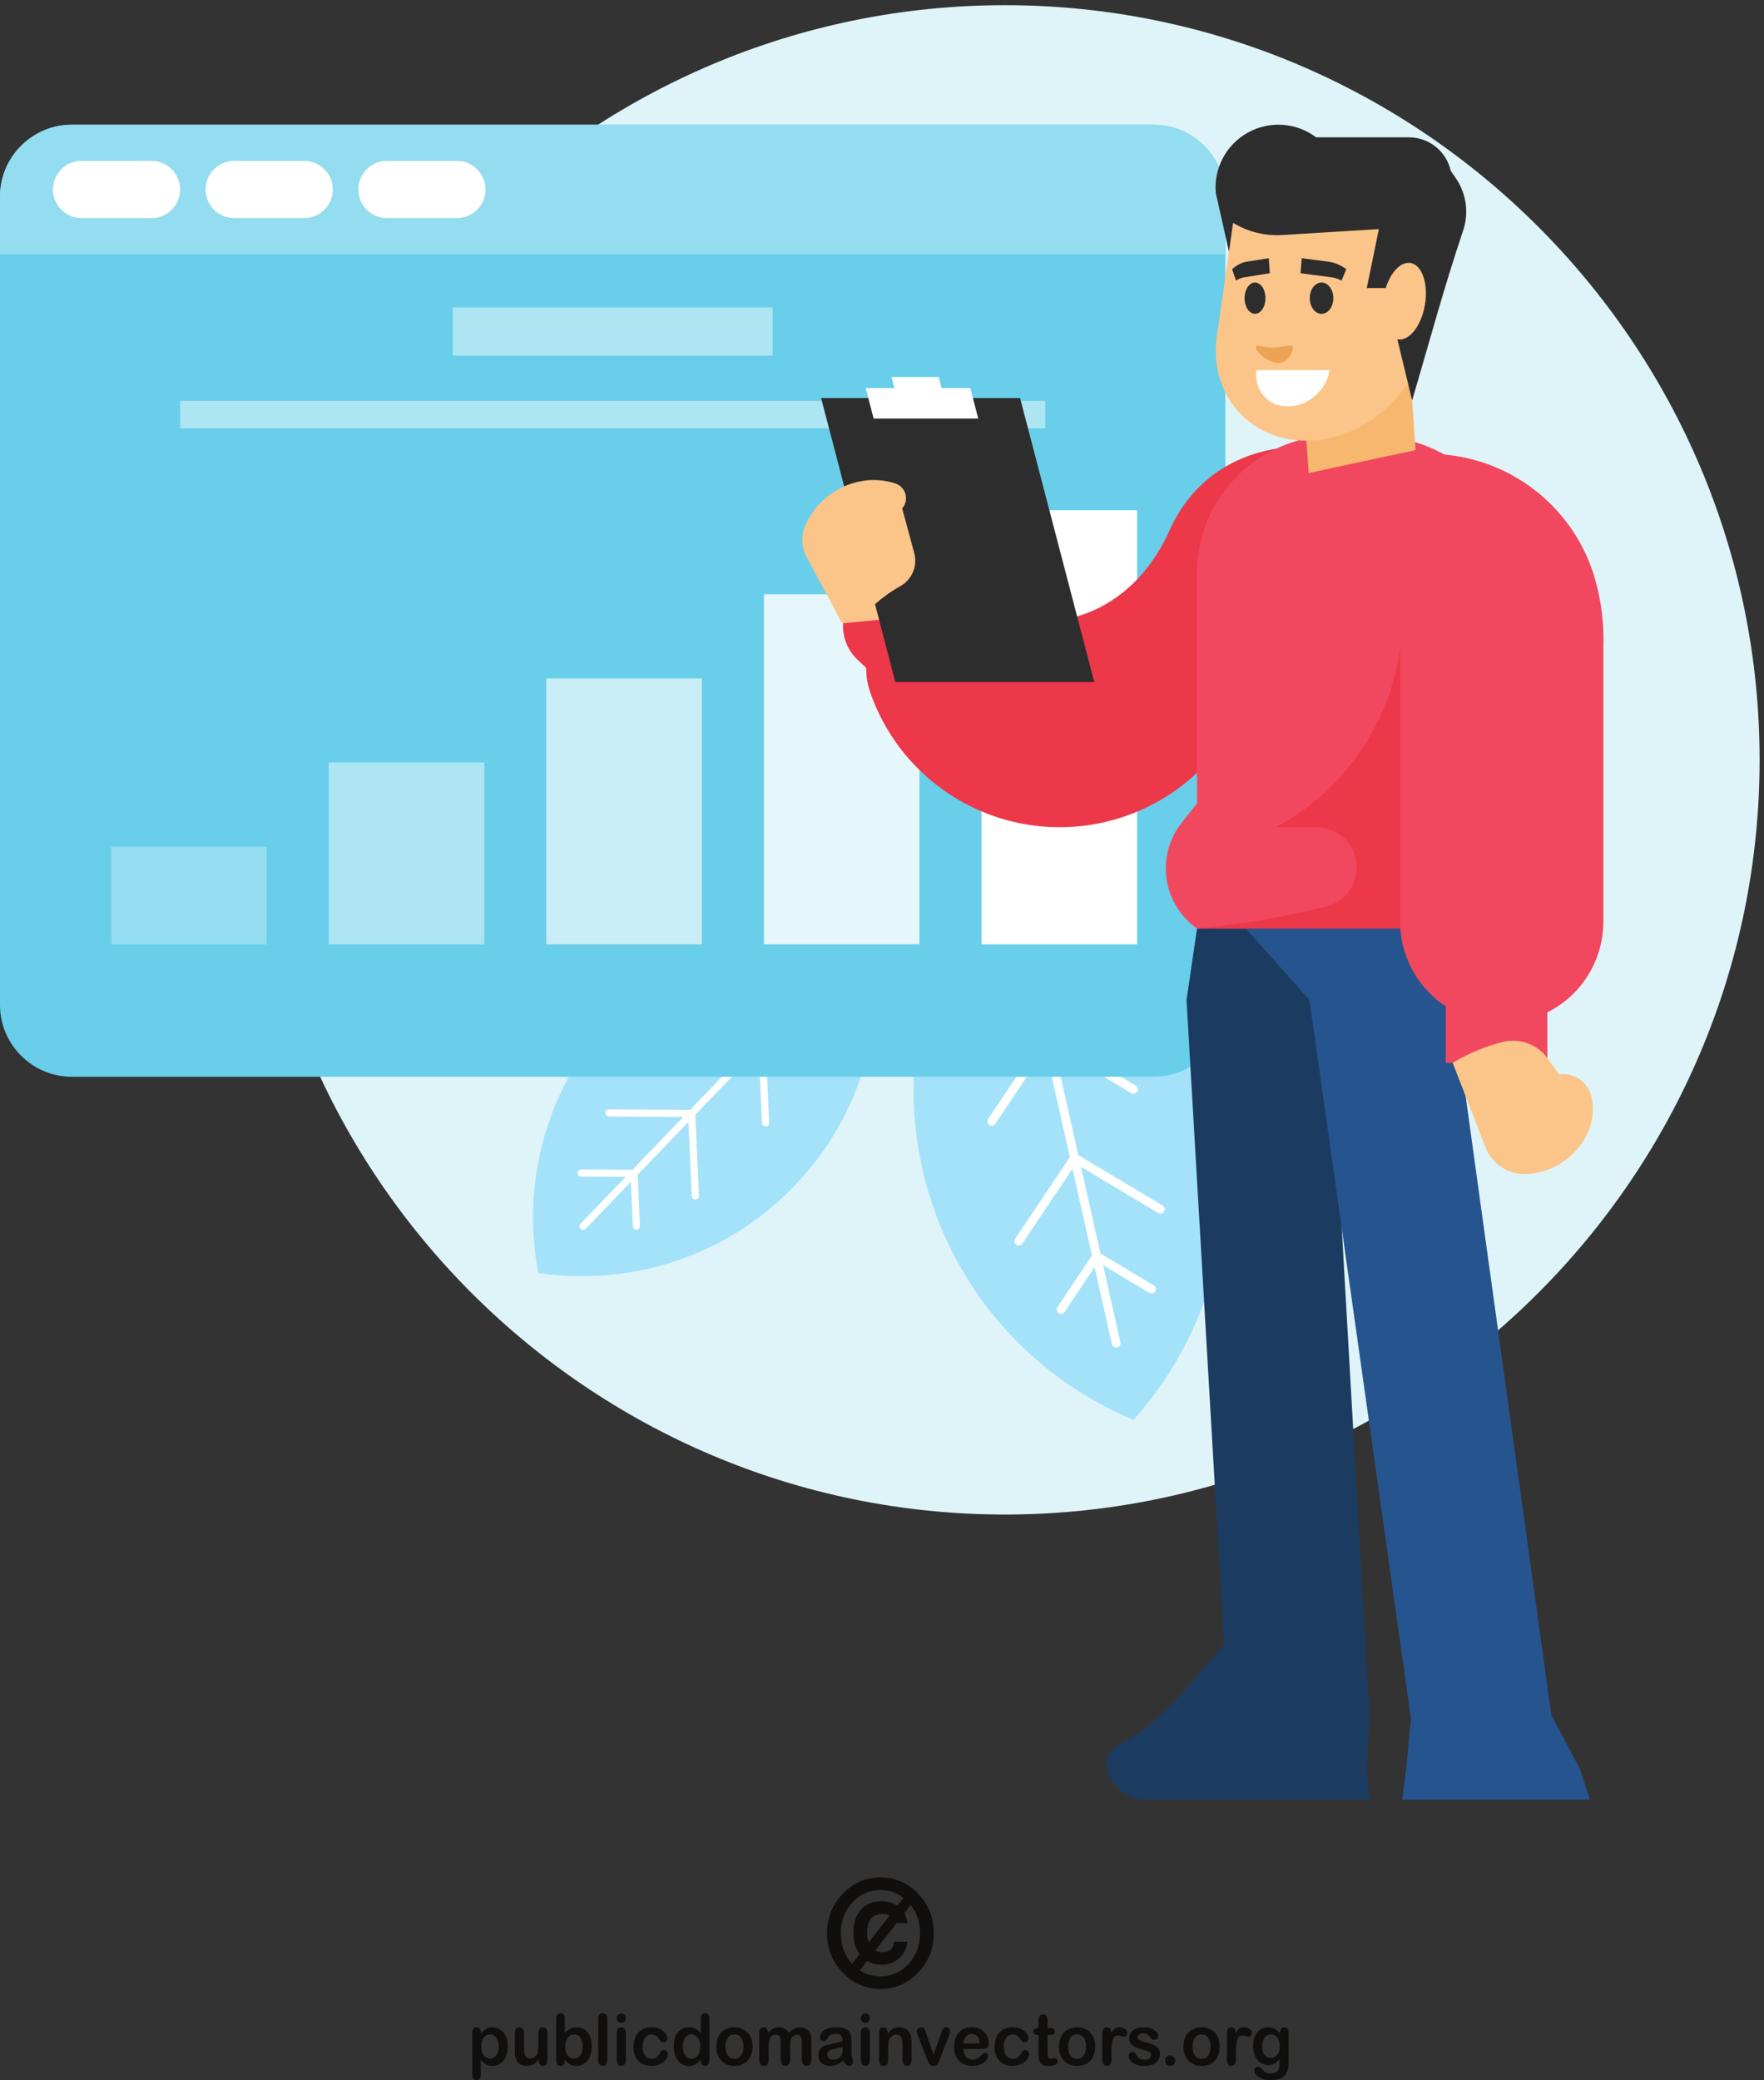 <?xml version="1.0" encoding="UTF-8" standalone="no"?>
<!-- Created with Inkscape (http://www.inkscape.org/) -->

<svg
   version="1.1"
   id="svg1"
   width="700.693"
   height="826.267"
   viewBox="0 0 700.693 826.267"
   sodipodi:docname="business-ideas-development.svg"
   inkscape:version="1.3.2 (091e20ef0f, 2023-11-25, custom)"
   xmlns:inkscape="http://www.inkscape.org/namespaces/inkscape"
   xmlns:sodipodi="http://sodipodi.sourceforge.net/DTD/sodipodi-0.dtd"
   xmlns="http://www.w3.org/2000/svg"
   xmlns:svg="http://www.w3.org/2000/svg">
  <rect x="0" y="0" width="700.693" height="826.267" fill="#333333" stroke="none"/>
  <defs
     id="defs1" />
  <sodipodi:namedview
     id="namedview1"
     pagecolor="#505050"
     bordercolor="#ffffff"
     borderopacity="1"
     inkscape:showpageshadow="0"
     inkscape:pageopacity="0"
     inkscape:pagecheckerboard="1"
     inkscape:deskcolor="#d1d1d1"
     inkscape:zoom="0.91480816"
     inkscape:cx="350.34668"
     inkscape:cy="413.20139"
     inkscape:window-width="1920"
     inkscape:window-height="1002"
     inkscape:window-x="0"
     inkscape:window-y="0"
     inkscape:window-maximized="1"
     inkscape:current-layer="g1">
    <inkscape:page
       x="0"
       y="0"
       inkscape:label="1"
       id="page1"
       width="700.693"
       height="826.267"
       margin="0"
       bleed="0" />
  </sodipodi:namedview>
  <g
     id="g1"
     inkscape:groupmode="layer"
     inkscape:label="1">
    <g
       id="group-R5">
      <path
         id="path2"
         d="m 1489.41,100.27 c 0,7.519 -1.07,14 -3.3,19.3 -2.16,5.391 -5.2,9.539 -9.1,12.469 -3.89,2.84 -8.18,4.301 -12.92,4.301 -7.49,0 -13.83,-3.16 -18.99,-9.289 -5.15,-6.211 -7.73,-15.262 -7.73,-27.262 0,-11.316 2.58,-20.109 7.65,-26.309 5.16,-6.309 11.52,-9.469 19.07,-9.469 4.51,0 8.73,1.367 12.59,4.149 3.8,2.73 6.9,6.832 9.24,12.262 2.35,5.527 3.49,12.098 3.49,19.848 z m -53.31,41.371 v -3.411 c 5.11,6.54 10.4,11.442 15.91,14.481 5.53,3.098 11.81,4.668 18.8,4.668 8.35,0 16.06,-2.27 23.1,-6.777 7.03,-4.512 12.58,-11.063 16.7,-19.77 4.08,-8.68 6.08,-18.91 6.08,-30.781 0,-8.711 -1.13,-16.832 -3.5,-24.039 -2.35,-7.32 -5.6,-13.512 -9.7,-18.449 -4.12,-4.953 -9.03,-8.793 -14.6,-11.422 -5.64,-2.719 -11.69,-4.031 -18.08,-4.031 -7.82,0 -14.35,1.621 -19.62,4.891 -5.33,3.25 -10.33,8 -15.09,14.32 V 18.719 C 1436.1,6.219 1431.74,0 1423.04,0 c -5.11,0 -8.52,1.602 -10.13,4.801 -1.68,3.238 -2.5,7.949 -2.5,14.102 V 141.461 c 0,5.398 1.08,9.449 3.37,12.109 2.29,2.649 5.37,4.012 9.26,4.012 3.86,0 7,-1.363 9.42,-4.141 2.41,-2.75 3.64,-6.699 3.64,-11.8"
         style="fill:#100f0d;fill-opacity:1;fill-rule:nonzero;stroke:none"
         transform="matrix(0.133,0,0,-0.133,0,826.267)" />
      <path
         id="path3"
         d="M 1609.24,58.172 V 61.75 c -3.27,-4.281 -6.69,-7.871 -10.28,-10.77 -3.59,-2.961 -7.51,-5.109 -11.74,-6.5 -4.3,-1.418 -9.13,-2.141 -14.58,-2.141 -6.54,0 -12.44,1.43 -17.67,4.25 -5.22,2.832 -9.27,6.762 -12.08,11.742 -3.45,6.039 -5.1,14.707 -5.1,25.969 V 140.57 c 0,5.649 1.23,9.922 3.69,12.719 2.47,2.801 5.7,4.211 9.74,4.211 4.14,0 7.44,-1.41 9.98,-4.281 2.53,-2.848 3.77,-7.078 3.77,-12.649 V 95.09 c 0,-6.531 0.52,-12.078 1.56,-16.508 1.11,-4.492 3.02,-7.992 5.8,-10.562 2.7,-2.488 6.45,-3.758 11.17,-3.758 4.63,0 8.93,1.438 12.96,4.27 4.08,2.808 7.05,6.508 8.89,11.09 1.53,4.027 2.28,12.828 2.28,26.41 v 34.539 c 0,5.571 1.26,9.801 3.81,12.649 2.5,2.871 5.75,4.281 9.83,4.281 4.06,0 7.3,-1.41 9.77,-4.211 2.42,-2.797 3.63,-7.07 3.63,-12.719 V 58.332 c 0,-5.402 -1.13,-9.473 -3.49,-12.141 -2.33,-2.742 -5.37,-4.062 -9.1,-4.062 -3.71,0 -6.77,1.441 -9.21,4.172 -2.42,2.852 -3.63,6.738 -3.63,11.871"
         style="fill:#100f0d;fill-opacity:1;fill-rule:nonzero;stroke:none"
         transform="matrix(0.133,0,0,-0.133,0,826.267)" />
      <path
         id="path4"
         d="m 1688.14,99.141 c 0,-11.281 2.46,-19.93 7.38,-26.02 4.97,-6.039 11.47,-9.109 19.52,-9.109 6.85,0 12.71,3.117 17.69,9.309 4.98,6.231 7.46,15.059 7.46,26.648 0,7.57 -1.04,13.98 -3.11,19.371 -2.08,5.441 -5.02,9.621 -8.76,12.539 -3.85,2.941 -8.21,4.461 -13.28,4.461 -5.23,0 -9.77,-1.52 -13.85,-4.461 -4.08,-2.918 -7.24,-7.207 -9.58,-12.797 -2.33,-5.543 -3.47,-12.16 -3.47,-19.941 z m -1.29,84.39 v -43.39 c 5.05,5.601 10.3,9.8 15.6,12.808 5.32,2.93 11.93,4.43 19.74,4.43 9.05,0 16.96,-2.27 23.77,-6.688 6.79,-4.55 12.11,-10.992 15.84,-19.48 3.79,-8.481 5.64,-18.559 5.64,-30.199 0,-8.614 -1.03,-16.481 -3.1,-23.711 -2.11,-7.141 -5.12,-13.332 -9.12,-18.66 -4.02,-5.238 -8.86,-9.27 -14.51,-12.25 -5.71,-2.82 -11.97,-4.281 -18.81,-4.281 -4.14,0 -8.12,0.531 -11.82,1.551 -3.68,1.051 -6.85,2.41 -9.37,4.16 -2.63,1.602 -4.84,3.41 -6.68,5.172 -1.81,1.84 -4.2,4.508 -7.18,8.117 V 58.332 c 0,-5.363 -1.26,-9.391 -3.72,-12.141 -2.43,-2.742 -5.6,-4.082 -9.35,-4.082 -3.87,0 -6.92,1.34 -9.25,4.082 -2.26,2.809 -3.41,6.801 -3.41,12.141 v 123.969 c 0,5.711 1.11,10.07 3.36,13.008 2.21,2.961 5.29,4.421 9.3,4.421 4.17,0 7.4,-1.398 9.63,-4.23 2.29,-2.781 3.44,-6.758 3.44,-11.969"
         style="fill:#100f0d;fill-opacity:1;fill-rule:nonzero;stroke:none"
         transform="matrix(0.133,0,0,-0.133,0,826.267)" />
      <path
         id="path5"
         d="M 1786.64,59.391 V 182.469 c 0,5.722 1.21,9.992 3.6,12.91 2.47,2.891 5.72,4.351 9.84,4.351 4.12,0 7.42,-1.421 9.96,-4.308 2.49,-2.859 3.8,-7.211 3.8,-12.953 V 59.391 c 0,-5.762 -1.31,-10.101 -3.86,-13 -2.54,-2.82 -5.85,-4.281 -9.9,-4.281 -3.99,0 -7.18,1.5 -9.69,4.48 -2.5,2.981 -3.75,7.231 -3.75,12.801"
         style="fill:#100f0d;fill-opacity:1;fill-rule:nonzero;stroke:none"
         transform="matrix(0.133,0,0,-0.133,0,826.267)" />
      <path
         id="path6"
         d="M 1869.11,141.379 V 59.391 c 0,-5.719 -1.33,-10.02 -3.85,-12.93 -2.62,-2.852 -5.92,-4.351 -9.87,-4.351 -4,0 -7.25,1.5 -9.73,4.449 -2.46,3.012 -3.75,7.262 -3.75,12.832 V 140.57 c 0,5.571 1.29,9.801 3.75,12.649 2.48,2.871 5.73,4.281 9.73,4.281 3.95,0 7.25,-1.41 9.87,-4.281 2.52,-2.848 3.85,-6.778 3.85,-11.84 z m -13.45,29.351 c -3.79,0 -7,1.211 -9.75,3.7 -2.62,2.41 -4,5.871 -4,10.32 0,3.992 1.38,7.281 4.15,9.922 2.75,2.609 5.95,3.828 9.6,3.828 3.51,0 6.65,-1.141 9.37,-3.488 2.71,-2.352 4.08,-5.821 4.08,-10.262 0,-4.41 -1.34,-7.82 -4,-10.238 -2.66,-2.461 -5.77,-3.782 -9.45,-3.782"
         style="fill:#100f0d;fill-opacity:1;fill-rule:nonzero;stroke:none"
         transform="matrix(0.133,0,0,-0.133,0,826.267)" />
      <path
         id="path7"
         d="m 1994.63,77.262 c 0,-3.519 -0.99,-7.312 -3.01,-11.34 -2.05,-4.012 -5.14,-7.82 -9.3,-11.473 -4.13,-3.629 -9.36,-6.559 -15.67,-8.75 -6.31,-2.277 -13.43,-3.359 -21.31,-3.359 -16.82,0 -29.93,5.129 -39.37,15.332 -9.41,10.219 -14.14,23.898 -14.14,41.098 0,11.64 2.15,21.973 6.45,30.883 4.31,8.887 10.61,15.86 18.74,20.719 8.15,4.918 17.95,7.359 29.27,7.359 7.06,0 13.53,-1.101 19.42,-3.218 5.87,-2.172 10.85,-4.961 14.93,-8.313 4.08,-3.41 7.2,-7.047 9.37,-10.859 2.18,-3.84 3.23,-7.449 3.23,-10.781 0,-3.34 -1.24,-6.227 -3.63,-8.598 -2.45,-2.379 -5.35,-3.539 -8.81,-3.539 -2.28,0 -4.13,0.648 -5.66,1.859 -1.45,1.168 -3.15,3.078 -5.03,5.84 -3.3,5.25 -6.79,9.231 -10.4,11.918 -3.63,2.602 -8.23,3.953 -13.76,3.953 -8.09,0 -14.56,-3.332 -19.47,-9.871 -4.92,-6.582 -7.35,-15.539 -7.35,-26.91 0,-5.301 0.63,-10.27 1.91,-14.699 1.25,-4.5 3.07,-8.293 5.44,-11.473 2.41,-3.148 5.27,-5.527 8.67,-7.16 3.39,-1.66 7.12,-2.449 11.14,-2.449 5.48,0 10.13,1.293 14.02,3.93 3.89,2.66 7.33,6.691 10.31,12.031 1.67,3.27 3.45,5.738 5.39,7.57 1.94,1.801 4.31,2.66 7.09,2.66 3.31,0 6.07,-1.281 8.28,-3.91 2.15,-2.699 3.25,-5.473 3.25,-8.449"
         style="fill:#100f0d;fill-opacity:1;fill-rule:nonzero;stroke:none"
         transform="matrix(0.133,0,0,-0.133,0,826.267)" />
      <path
         id="path8"
         d="m 2039.44,99.969 c 0,-7.688 1.14,-14.188 3.42,-19.629 2.31,-5.418 5.4,-9.449 9.39,-12.18 4.01,-2.781 8.37,-4.149 13.04,-4.149 4.79,0 9.15,1.328 13.1,3.879 3.97,2.621 7.09,6.641 9.48,12 2.36,5.348 3.53,12.078 3.53,20.078 0,7.613 -1.17,14.07 -3.53,19.543 -2.39,5.449 -5.56,9.597 -9.56,12.527 -4.03,2.84 -8.41,4.301 -13.19,4.301 -4.96,0 -9.41,-1.52 -13.34,-4.461 -3.89,-2.918 -6.97,-7.199 -9.12,-12.707 -2.14,-5.524 -3.22,-11.863 -3.22,-19.203 z M 2092.9,58.332 v 2.777 c -3.66,-4.367 -7.26,-7.91 -10.86,-10.609 -3.49,-2.769 -7.37,-4.84 -11.52,-6.269 -4.13,-1.379 -8.67,-2.121 -13.57,-2.121 -6.5,0 -12.57,1.461 -18.09,4.281 -5.53,2.981 -10.32,7.031 -14.38,12.359 -4.04,5.352 -7.12,11.621 -9.23,18.852 -2.12,7.18 -3.14,14.98 -3.14,23.41 0,17.699 4.16,31.59 12.47,41.5 8.32,9.918 19.22,14.867 32.75,14.867 7.84,0 14.46,-1.43 19.83,-4.289 5.36,-2.758 10.63,-7.078 15.74,-12.949 v 41.91 c 0,5.84 1.09,10.238 3.34,13.211 2.21,3 5.35,4.468 9.49,4.468 4.11,0 7.28,-1.378 9.53,-4.082 2.21,-2.726 3.36,-6.777 3.36,-12.117 V 58.332 c 0,-5.402 -1.21,-9.473 -3.62,-12.141 -2.4,-2.742 -5.45,-4.082 -9.27,-4.082 -3.68,0 -6.79,1.402 -9.23,4.191 -2.4,2.809 -3.6,6.781 -3.6,12.031"
         style="fill:#100f0d;fill-opacity:1;fill-rule:nonzero;stroke:none"
         transform="matrix(0.133,0,0,-0.133,0,826.267)" />
      <path
         id="path9"
         d="m 2220.42,99.75 c 0,11.531 -2.48,20.582 -7.33,27.02 -4.89,6.41 -11.46,9.66 -19.68,9.66 -5.35,0 -10,-1.45 -14.06,-4.321 -4.04,-2.918 -7.16,-7.148 -9.35,-12.769 -2.18,-5.559 -3.3,-12.07 -3.3,-19.59 0,-7.43 1.12,-13.891 3.24,-19.41 2.14,-5.551 5.25,-9.801 9.29,-12.75 4,-2.938 8.77,-4.379 14.18,-4.379 8.22,0 14.79,3.211 19.68,9.68 4.85,6.461 7.33,15.449 7.33,26.859 z m 27.29,0 c 0,-8.41 -1.28,-16.211 -3.79,-23.398 -2.52,-7.082 -6.17,-13.23 -10.93,-18.383 -4.82,-5.129 -10.52,-8.969 -17.16,-11.777 -6.63,-2.742 -14.16,-4.082 -22.42,-4.082 -8.22,0 -15.64,1.34 -22.19,4.152 -6.59,2.77 -12.31,6.731 -17.13,11.91 -4.79,5.168 -8.43,11.226 -10.95,18.258 -2.49,7.082 -3.72,14.812 -3.72,23.371 0,8.59 1.27,16.449 3.77,23.558 2.52,7.18 6.12,13.243 10.85,18.332 4.72,5.051 10.42,8.95 17.18,11.68 6.72,2.75 14.08,4.129 22.19,4.129 8.25,0 15.72,-1.379 22.42,-4.168 6.69,-2.762 12.44,-6.75 17.21,-11.871 4.82,-5.121 8.44,-11.262 10.88,-18.332 2.55,-7.047 3.79,-14.848 3.79,-23.379"
         style="fill:#100f0d;fill-opacity:1;fill-rule:nonzero;stroke:none"
         transform="matrix(0.133,0,0,-0.133,0,826.267)" />
      <path
         id="path10"
         d="m 2362.56,123.199 c -2.04,-4.797 -3,-13.258 -3,-25.461 V 60.02 c 0,-5.93 -1.27,-10.449 -3.9,-13.43 -2.57,-2.98 -6.04,-4.48 -10.28,-4.48 -4.08,0 -7.41,1.5 -9.95,4.48 -2.56,2.981 -3.81,7.5 -3.81,13.43 v 45.282 c 0,7.121 -0.27,12.64 -0.74,16.648 -0.47,3.903 -1.72,7.172 -3.79,9.703 -2.01,2.547 -5.29,3.809 -9.72,3.809 -8.89,0 -14.74,-3.191 -17.59,-9.609 -2.85,-6.34 -4.19,-15.5 -4.19,-27.45 V 60.02 c 0,-5.918 -1.31,-10.391 -3.84,-13.34 -2.58,-3.07 -5.95,-4.57 -10.08,-4.57 -4.16,0 -7.56,1.5 -10.17,4.57 -2.64,2.949 -3.89,7.422 -3.89,13.332 v 81.207 c 0,5.363 1.13,9.422 3.46,12.183 2.39,2.758 5.49,4.18 9.37,4.18 3.72,0 6.83,-1.293 9.3,-3.891 2.48,-2.589 3.73,-6.171 3.73,-10.761 v -2.692 c 4.7,5.903 9.76,10.242 15.12,12.981 5.37,2.773 11.41,4.16 17.94,4.16 6.82,0 12.67,-1.43 17.59,-4.289 4.94,-2.809 8.97,-7.117 12.13,-12.852 4.6,5.774 9.51,10.133 14.78,12.934 5.25,2.82 11.05,4.207 17.4,4.207 7.49,0 13.88,-1.5 19.22,-4.59 5.4,-3.047 9.41,-7.41 12.08,-13.09 2.34,-5.14 3.47,-13.199 3.47,-24.25 V 60.02 c 0,-5.93 -1.29,-10.449 -3.83,-13.43 -2.65,-2.98 -6.04,-4.48 -10.29,-4.48 -4.13,0 -7.49,1.5 -10.1,4.57 -2.66,2.949 -3.97,7.422 -3.97,13.34 v 47.77 c 0,6.102 -0.24,10.973 -0.73,14.66 -0.51,3.711 -1.85,6.742 -4.07,9.25 -2.17,2.5 -5.51,3.762 -9.92,3.762 -3.59,0 -7.01,-1.121 -10.18,-3.289 -3.27,-2.242 -5.72,-5.223 -7.55,-8.973 v 0"
         style="fill:#100f0d;fill-opacity:1;fill-rule:nonzero;stroke:none"
         transform="matrix(0.133,0,0,-0.133,0,826.267)" />
      <path
         id="path11"
         d="m 2516.58,99.211 c -4.01,-1.559 -9.8,-3.121 -17.41,-4.851 -7.61,-1.699 -12.87,-2.938 -15.8,-3.75 -2.93,-0.82 -5.72,-2.359 -8.34,-4.66 -2.68,-2.391 -4.02,-5.609 -4.02,-9.77 0,-4.34 1.58,-7.961 4.67,-10.988 3.14,-3.062 7.24,-4.531 12.28,-4.531 5.37,0 10.37,1.25 14.9,3.711 4.55,2.441 7.92,5.648 10,9.5 2.47,4.32 3.72,11.367 3.72,21.301 z m 1.77,-41.109 c -6.59,-5.352 -12.94,-9.332 -19.08,-11.961 -6.13,-2.719 -13.05,-4.031 -20.65,-4.031 -7.02,0 -13.09,1.461 -18.41,4.281 -5.32,2.898 -9.35,6.809 -12.22,11.781 -2.82,4.91 -4.28,10.188 -4.28,15.98 0,7.77 2.41,14.359 7.12,19.848 4.67,5.449 11.14,9.129 19.37,11.012 1.73,0.418 6.04,1.32 12.84,2.777 6.91,1.492 12.71,2.793 17.67,4 4.83,1.191 10.16,2.68 15.87,4.402 -0.35,7.52 -1.79,13 -4.32,16.579 -2.6,3.46 -7.93,5.171 -15.92,5.171 -6.94,0 -12.11,-0.972 -15.64,-2.98 -3.46,-1.992 -6.48,-5.031 -8.93,-9.109 -2.52,-3.993 -4.24,-6.661 -5.28,-7.922 -1.06,-1.309 -3.27,-1.891 -6.6,-1.891 -3.1,0 -5.72,1.012 -7.92,3.031 -2.26,2.059 -3.36,4.641 -3.36,7.879 0,4.973 1.69,9.864 5.06,14.512 3.4,4.738 8.69,8.602 15.85,11.711 7.16,3.047 16.12,4.558 26.82,4.558 11.93,0 21.34,-1.511 28.23,-4.441 6.82,-2.918 11.6,-7.547 14.45,-13.976 2.84,-6.344 4.24,-14.833 4.24,-25.364 0,-6.64 0,-12.328 -0.04,-16.937 -0.06,-4.691 -0.09,-9.84 -0.15,-15.523 0,-5.309 0.84,-10.899 2.56,-16.656 1.65,-5.793 2.49,-9.531 2.49,-11.16 0,-2.922 -1.33,-5.59 -3.94,-7.973 -2.56,-2.391 -5.57,-3.59 -8.87,-3.59 -2.83,0 -5.53,1.34 -8.3,4.082 -2.71,2.75 -5.6,6.738 -8.66,11.91"
         style="fill:#100f0d;fill-opacity:1;fill-rule:nonzero;stroke:none"
         transform="matrix(0.133,0,0,-0.133,0,826.267)" />
      <path
         id="path12"
         d="M 2598.08,141.379 V 59.391 c 0,-5.719 -1.3,-10.02 -3.85,-12.93 -2.59,-2.852 -5.86,-4.351 -9.85,-4.351 -3.98,0 -7.26,1.5 -9.72,4.449 -2.52,3.012 -3.77,7.262 -3.77,12.832 V 140.57 c 0,5.571 1.25,9.801 3.77,12.649 2.46,2.871 5.74,4.281 9.72,4.281 3.99,0 7.26,-1.41 9.85,-4.281 2.55,-2.848 3.85,-6.778 3.85,-11.84 z m -13.44,29.351 c -3.75,0 -6.97,1.211 -9.66,3.7 -2.69,2.41 -4.09,5.871 -4.09,10.32 0,3.992 1.41,7.281 4.17,9.922 2.73,2.609 5.97,3.828 9.58,3.828 3.53,0 6.69,-1.141 9.42,-3.488 2.68,-2.352 4.02,-5.821 4.02,-10.262 0,-4.41 -1.3,-7.82 -3.97,-10.238 -2.66,-2.461 -5.81,-3.782 -9.47,-3.782"
         style="fill:#100f0d;fill-opacity:1;fill-rule:nonzero;stroke:none"
         transform="matrix(0.133,0,0,-0.133,0,826.267)" />
      <path
         id="path13"
         d="m 2650.93,141.789 v -3.387 c 4.76,6.567 9.98,11.399 15.62,14.477 5.69,3.07 12.22,4.621 19.63,4.621 7.13,0 13.57,-1.621 19.25,-4.91 5.59,-3.238 9.84,-7.82 12.59,-13.758 1.82,-3.492 2.94,-7.273 3.52,-11.281 0.49,-3.969 0.8,-9.11 0.8,-15.371 V 59.391 c 0,-5.719 -1.29,-10.02 -3.76,-12.93 -2.5,-2.852 -5.74,-4.351 -9.71,-4.351 -4.04,0 -7.35,1.5 -9.77,4.48 -2.56,2.981 -3.86,7.231 -3.86,12.801 v 47.261 c 0,9.407 -1.21,16.547 -3.69,21.489 -2.54,4.949 -7.52,7.468 -14.96,7.468 -4.84,0 -9.25,-1.527 -13.22,-4.558 -3.98,-2.981 -6.91,-7.141 -8.76,-12.422 -1.33,-4.231 -2.03,-12.09 -2.03,-23.738 v -35.5 c 0,-5.762 -1.25,-10.101 -3.82,-13 -2.57,-2.82 -5.87,-4.281 -9.9,-4.281 -3.89,0 -7.14,1.5 -9.65,4.449 -2.57,3.012 -3.8,7.262 -3.8,12.832 v 81.988 c 0,5.434 1.11,9.422 3.4,12.101 2.21,2.68 5.37,4.02 9.27,4.02 2.35,0 4.54,-0.629 6.43,-1.758 1.99,-1.172 3.48,-2.992 4.65,-5.262 1.12,-2.41 1.77,-5.289 1.77,-8.691"
         style="fill:#100f0d;fill-opacity:1;fill-rule:nonzero;stroke:none"
         transform="matrix(0.133,0,0,-0.133,0,826.267)" />
      <path
         id="path14"
         d="m 2765.98,139.84 21.96,-64.449 23.73,67.261 c 1.88,5.418 3.7,9.2 5.51,11.469 1.83,2.238 4.5,3.379 8.14,3.379 3.45,0 6.38,-1.211 8.86,-3.68 2.38,-2.398 3.6,-5.16 3.6,-8.441 0,-1.219 -0.24,-2.649 -0.67,-4.27 -0.39,-1.699 -0.88,-3.257 -1.48,-4.757 -0.57,-1.391 -1.15,-3.082 -1.94,-4.942 L 2807.6,63.84 c -0.73,-1.93 -1.7,-4.418 -2.83,-7.41 -1.18,-2.969 -2.5,-5.457 -3.89,-7.66 -1.46,-2.09 -3.2,-3.688 -5.27,-4.879 -2.13,-1.18 -4.68,-1.781 -7.67,-1.781 -3.84,0 -6.9,0.91 -9.22,2.723 -2.29,1.848 -3.99,3.84 -5.07,6.07 -1.08,2.137 -2.96,6.488 -5.52,12.938 L 2742.2,130.68 c -0.59,1.629 -1.24,3.308 -1.88,4.98 -0.6,1.66 -1.09,3.32 -1.56,5.09 -0.42,1.762 -0.66,3.25 -0.66,4.441 0,1.981 0.57,3.899 1.72,5.801 1.13,1.918 2.69,3.5 4.68,4.68 2.02,1.199 4.13,1.828 6.5,1.828 4.47,0 7.59,-1.34 9.3,-4.098 1.7,-2.672 3.6,-7.203 5.68,-13.562"
         style="fill:#100f0d;fill-opacity:1;fill-rule:nonzero;stroke:none"
         transform="matrix(0.133,0,0,-0.133,0,826.267)" />
      <path
         id="path15"
         d="m 2877.21,109.02 h 49.29 c -0.63,9.671 -3.12,16.921 -7.5,21.722 -4.37,4.789 -10.1,7.199 -17.22,7.199 -6.73,0 -12.31,-2.441 -16.64,-7.3 -4.34,-4.86 -6.95,-12.09 -7.93,-21.621 z m 53.21,-16.149 h -53.21 c 0.01,-6.469 1.31,-12.141 3.69,-17.102 2.46,-4.879 5.67,-8.598 9.7,-11.117 4,-2.523 8.46,-3.723 13.31,-3.723 3.24,0 6.25,0.391 8.9,1.16 2.67,0.84 5.31,2.082 7.86,3.75 2.48,1.711 4.78,3.481 6.93,5.5 2.1,1.942 4.93,4.52 8.27,7.871 1.41,1.309 3.42,1.899 5.97,1.899 2.84,0 5.07,-0.77 6.81,-2.41 1.73,-1.598 2.54,-3.82 2.54,-6.73 0,-2.57 -0.94,-5.566 -2.88,-9.039 -1.91,-3.379 -4.76,-6.699 -8.72,-9.891 -3.89,-3.117 -8.76,-5.688 -14.64,-7.828 -5.85,-2.07 -12.58,-3.102 -20.29,-3.102 -17.43,0 -31.03,5.242 -40.69,15.582 -9.69,10.449 -14.51,24.508 -14.51,42.277 0,8.504 1.23,16.222 3.56,23.371 2.4,7.199 5.86,13.332 10.46,18.449 4.59,5.16 10.2,9.121 16.93,11.82 6.73,2.75 14.14,4.121 22.34,4.121 10.55,0 19.7,-2.339 27.29,-7.039 7.63,-4.679 13.31,-10.691 17.09,-18.089 3.79,-7.461 5.69,-14.981 5.69,-22.731 0,-7.082 -1.91,-11.711 -5.86,-13.812 -3.96,-2.148 -9.44,-3.188 -16.54,-3.188"
         style="fill:#100f0d;fill-opacity:1;fill-rule:nonzero;stroke:none"
         transform="matrix(0.133,0,0,-0.133,0,826.267)" />
      <path
         id="path16"
         d="m 3073.3,77.262 c 0,-3.519 -1.01,-7.312 -3.08,-11.34 -2.03,-4.012 -5.06,-7.82 -9.25,-11.473 -4.13,-3.629 -9.4,-6.559 -15.73,-8.75 -6.27,-2.277 -13.42,-3.359 -21.25,-3.359 -16.87,0 -29.97,5.129 -39.39,15.332 -9.4,10.219 -14.15,23.898 -14.15,41.098 0,11.64 2.14,21.973 6.5,30.883 4.32,8.887 10.51,15.86 18.71,20.719 8.13,4.918 17.93,7.359 29.31,7.359 7.03,0 13.46,-1.101 19.39,-3.218 5.86,-2.172 10.8,-4.961 14.94,-8.313 4.08,-3.41 7.17,-7.047 9.36,-10.859 2.14,-3.84 3.21,-7.449 3.21,-10.781 0,-3.34 -1.18,-6.227 -3.68,-8.598 -2.39,-2.379 -5.32,-3.539 -8.78,-3.539 -2.26,0 -4.13,0.648 -5.6,1.859 -1.52,1.168 -3.18,3.078 -5.06,5.84 -3.33,5.25 -6.77,9.231 -10.4,11.918 -3.62,2.602 -8.22,3.953 -13.81,3.953 -7.99,0 -14.49,-3.332 -19.4,-9.871 -4.96,-6.582 -7.4,-15.539 -7.4,-26.91 0,-5.301 0.67,-10.27 1.88,-14.699 1.27,-4.5 3.12,-8.293 5.52,-11.473 2.38,-3.148 5.29,-5.527 8.67,-7.16 3.33,-1.66 7.07,-2.449 11.16,-2.449 5.43,0 10.11,1.293 14,3.93 3.87,2.66 7.33,6.691 10.32,12.031 1.67,3.27 3.43,5.738 5.38,7.57 1.91,1.801 4.23,2.66 7.07,2.66 3.27,0 6.08,-1.281 8.19,-3.91 2.24,-2.699 3.37,-5.473 3.37,-8.449"
         style="fill:#100f0d;fill-opacity:1;fill-rule:nonzero;stroke:none"
         transform="matrix(0.133,0,0,-0.133,0,826.267)" />
      <path
         id="path17"
         d="m 3098.55,155.109 h 2.99 v 17.063 c 0,4.539 0.13,8.168 0.37,10.75 0.22,2.609 0.82,4.789 1.94,6.699 1.03,1.91 2.56,3.5 4.59,4.738 1.98,1.18 4.19,1.762 6.65,1.762 3.44,0 6.58,-1.332 9.35,-4.019 1.81,-1.821 3.03,-3.993 3.52,-6.571 0.51,-2.609 0.74,-6.351 0.74,-11.101 v -19.321 h 10 c 3.84,0 6.79,-0.968 8.81,-2.867 2.07,-1.91 3.05,-4.332 3.05,-7.312 0,-3.821 -1.43,-6.528 -4.36,-8.02 -2.87,-1.5 -7.02,-2.269 -12.39,-2.269 h -5.11 V 82.371 c 0,-4.461 0.16,-7.871 0.45,-10.301 0.35,-2.398 1.19,-4.34 2.45,-5.789 1.26,-1.5 3.37,-2.27 6.32,-2.27 1.58,0 3.73,0.27 6.48,0.898 2.66,0.57 4.79,0.879 6.35,0.879 2.17,0 4.22,-0.957 5.94,-2.707 1.72,-1.891 2.63,-4.121 2.63,-6.851 0,-4.551 -2.34,-8.051 -7.16,-10.48 -4.83,-2.441 -11.69,-3.641 -20.61,-3.641 -8.51,0 -14.97,1.5 -19.36,4.48 -4.35,2.981 -7.27,7.082 -8.58,12.41 -1.4,5.262 -2.07,12.289 -2.07,21.09 v 54.551 h -3.62 c -3.84,0 -6.84,0.968 -8.92,2.922 -2.07,1.937 -3.08,4.367 -3.08,7.367 0,2.98 1.06,5.402 3.2,7.312 2.18,1.899 5.3,2.867 9.43,2.867"
         style="fill:#100f0d;fill-opacity:1;fill-rule:nonzero;stroke:none"
         transform="matrix(0.133,0,0,-0.133,0,826.267)" />
      <path
         id="path18"
         d="m 3243.75,99.75 c 0,11.531 -2.47,20.582 -7.32,27.02 -4.93,6.41 -11.43,9.66 -19.69,9.66 -5.33,0 -10,-1.45 -14.02,-4.321 -4.08,-2.918 -7.2,-7.148 -9.38,-12.769 -2.18,-5.559 -3.31,-12.07 -3.31,-19.59 0,-7.43 1.13,-13.891 3.28,-19.41 2.14,-5.551 5.21,-9.801 9.22,-12.75 4.01,-2.938 8.75,-4.379 14.21,-4.379 8.26,0 14.76,3.211 19.69,9.68 4.85,6.461 7.32,15.449 7.32,26.859 z m 27.3,0 c 0,-8.41 -1.25,-16.211 -3.82,-23.398 -2.5,-7.082 -6.17,-13.23 -10.93,-18.383 -4.79,-5.129 -10.51,-8.969 -17.13,-11.777 -6.67,-2.742 -14.09,-4.082 -22.43,-4.082 -8.27,0 -15.68,1.34 -22.22,4.152 -6.57,2.77 -12.29,6.731 -17.09,11.91 -4.8,5.168 -8.46,11.226 -10.91,18.258 -2.48,7.082 -3.7,14.812 -3.7,23.371 0,8.59 1.22,16.449 3.7,23.558 2.58,7.18 6.15,13.243 10.86,18.332 4.75,5.051 10.45,8.95 17.14,11.68 6.77,2.75 14.16,4.129 22.22,4.129 8.26,0 15.7,-1.379 22.43,-4.168 6.7,-2.762 12.43,-6.75 17.22,-11.871 4.73,-5.121 8.44,-11.262 10.92,-18.332 2.49,-7.047 3.74,-14.848 3.74,-23.379"
         style="fill:#100f0d;fill-opacity:1;fill-rule:nonzero;stroke:none"
         transform="matrix(0.133,0,0,-0.133,0,826.267)" />
      <path
         id="path19"
         d="M 3319.5,83.012 V 59.391 c 0,-5.762 -1.31,-10.101 -3.91,-13 -2.6,-2.82 -5.87,-4.281 -9.89,-4.281 -3.87,0 -7.12,1.5 -9.63,4.351 -2.52,2.91 -3.76,7.211 -3.76,12.93 v 78.988 c 0,12.769 4.39,19.121 13.23,19.121 4.47,0 7.75,-1.508 9.78,-4.461 1.95,-2.976 3.01,-7.391 3.27,-13.199 3.23,5.808 6.61,10.223 10.04,13.199 3.42,2.953 7.96,4.461 13.64,4.461 5.76,0 11.28,-1.508 16.68,-4.461 5.35,-2.976 8.08,-6.949 8.08,-11.848 0,-3.461 -1.19,-6.371 -3.47,-8.589 -2.27,-2.231 -4.75,-3.411 -7.44,-3.411 -0.98,0 -3.4,0.668 -7.21,1.981 -3.85,1.258 -7.22,1.918 -10.16,1.918 -3.93,0 -7.18,-1.051 -9.68,-3.289 -2.54,-2.219 -4.51,-5.41 -5.9,-9.699 -1.4,-4.34 -2.4,-9.43 -2.9,-15.391 -0.51,-5.891 -0.77,-13.09 -0.77,-21.699"
         style="fill:#100f0d;fill-opacity:1;fill-rule:nonzero;stroke:none"
         transform="matrix(0.133,0,0,-0.133,0,826.267)" />
      <path
         id="path20"
         d="m 3464.35,79.191 c 0,-7.852 -1.83,-14.539 -5.52,-20.121 -3.67,-5.609 -9.05,-9.781 -16.2,-12.691 -7.17,-2.809 -15.82,-4.269 -26.1,-4.269 -9.68,0 -18.1,1.551 -25.09,4.703 -6.97,3.109 -12.13,6.977 -15.42,11.648 -3.36,4.66 -5.07,9.359 -5.07,14.051 0,3.117 1.1,5.789 3.27,8.008 2.11,2.27 4.82,3.32 8.03,3.32 2.87,0 5.1,-0.738 6.61,-2.148 1.53,-1.539 2.95,-3.543 4.39,-6.18 2.78,-5.07 6.1,-8.851 10.05,-11.34 3.81,-2.531 9.12,-3.77 15.88,-3.77 5.42,0 9.9,1.289 13.39,3.817 3.47,2.531 5.27,5.41 5.27,8.672 0,5.02 -1.84,8.68 -5.43,10.941 -3.67,2.34 -9.6,4.508 -17.9,6.57 -9.36,2.438 -17.01,4.977 -22.89,7.629 -5.87,2.688 -10.63,6.231 -14.12,10.598 -3.52,4.293 -5.31,9.703 -5.31,16.082 0,5.719 1.64,11.09 4.9,16.121 3.24,5.07 8.11,9.098 14.43,12.117 6.33,3.043 13.97,4.551 22.99,4.551 7,0 13.33,-0.781 18.97,-2.301 5.6,-1.508 10.34,-3.578 14.03,-6.109 3.75,-2.578 6.65,-5.418 8.59,-8.52 1.99,-3.148 2.96,-6.199 2.96,-9.16 0,-3.269 -1.03,-5.879 -3.17,-8.051 -2.1,-2 -5.09,-3.05 -8.88,-3.05 -2.83,0 -5.19,0.82 -7.19,2.523 -1.91,1.637 -4.19,4.117 -6.7,7.398 -2.06,2.782 -4.46,5.02 -7.29,6.68 -2.79,1.629 -6.57,2.5 -11.32,2.5 -4.93,0 -9.06,-1.09 -12.25,-3.289 -3.28,-2.172 -4.92,-4.91 -4.92,-8.172 0,-2.988 1.21,-5.429 3.56,-7.328 2.43,-1.91 5.63,-3.492 9.7,-4.75 4.08,-1.25 9.64,-2.801 16.75,-4.59 8.46,-2.14 15.32,-4.672 20.68,-7.679 5.34,-2.954 9.39,-6.493 12.14,-10.54 2.8,-4.094 4.18,-8.711 4.18,-13.871"
         style="fill:#100f0d;fill-opacity:1;fill-rule:nonzero;stroke:none"
         transform="matrix(0.133,0,0,-0.133,0,826.267)" />
      <path
         id="path21"
         d="m 3495.23,42.109 c -4.12,0 -7.69,1.34 -10.64,4.152 -3.03,2.77 -4.51,6.668 -4.51,11.617 0,4.211 1.4,7.863 4.23,10.922 2.86,3.039 6.41,4.519 10.6,4.519 4.16,0 7.74,-1.48 10.63,-4.508 3,-2.973 4.48,-6.684 4.48,-10.934 0,-4.91 -1.48,-8.77 -4.48,-11.578 -2.89,-2.789 -6.34,-4.191 -10.31,-4.191"
         style="fill:#100f0d;fill-opacity:1;fill-rule:nonzero;stroke:none"
         transform="matrix(0.133,0,0,-0.133,0,826.267)" />
      <path
         id="path22"
         d="m 3615.48,99.75 c 0,11.531 -2.45,20.582 -7.33,27.02 -4.88,6.41 -11.42,9.66 -19.65,9.66 -5.32,0 -9.95,-1.45 -14.02,-4.321 -4.06,-2.918 -7.18,-7.148 -9.36,-12.769 -2.17,-5.559 -3.28,-12.07 -3.28,-19.59 0,-7.43 1.05,-13.891 3.19,-19.41 2.23,-5.551 5.28,-9.801 9.31,-12.75 4,-2.938 8.72,-4.379 14.16,-4.379 8.23,0 14.77,3.211 19.65,9.68 4.88,6.461 7.33,15.449 7.33,26.859 z m 27.33,0 c 0,-8.41 -1.25,-16.211 -3.81,-23.398 -2.54,-7.082 -6.15,-13.23 -10.95,-18.383 -4.82,-5.129 -10.47,-8.969 -17.13,-11.777 -6.62,-2.742 -14.09,-4.082 -22.42,-4.082 -8.22,0 -15.62,1.34 -22.2,4.152 -6.58,2.77 -12.24,6.731 -17.05,11.91 -4.89,5.168 -8.51,11.226 -11.03,18.258 -2.44,7.082 -3.69,14.812 -3.69,23.371 0,8.59 1.25,16.449 3.79,23.558 2.56,7.18 6.13,13.243 10.82,18.332 4.71,5.051 10.44,8.95 17.16,11.68 6.7,2.75 14.06,4.129 22.2,4.129 8.23,0 15.7,-1.379 22.42,-4.168 6.74,-2.762 12.46,-6.75 17.26,-11.871 4.74,-5.121 8.38,-11.262 10.9,-18.332 2.48,-7.047 3.73,-14.848 3.73,-23.379"
         style="fill:#100f0d;fill-opacity:1;fill-rule:nonzero;stroke:none"
         transform="matrix(0.133,0,0,-0.133,0,826.267)" />
      <path
         id="path23"
         d="M 3691.25,83.012 V 59.391 c 0,-5.762 -1.3,-10.101 -3.89,-13 -2.55,-2.82 -5.88,-4.281 -9.84,-4.281 -3.96,0 -7.14,1.5 -9.68,4.351 -2.56,2.91 -3.8,7.211 -3.8,12.93 v 78.988 c 0,12.769 4.47,19.121 13.26,19.121 4.52,0 7.75,-1.508 9.74,-4.461 1.96,-2.976 3.12,-7.391 3.36,-13.199 3.19,5.808 6.52,10.223 9.94,13.199 3.43,2.953 8,4.461 13.67,4.461 5.81,0 11.35,-1.508 16.67,-4.461 5.38,-2.976 8.09,-6.949 8.09,-11.848 0,-3.461 -1.15,-6.371 -3.42,-8.589 -2.32,-2.231 -4.75,-3.411 -7.47,-3.411 -0.96,0 -3.35,0.668 -7.17,1.981 -3.84,1.258 -7.21,1.918 -10.16,1.918 -3.95,0 -7.19,-1.051 -9.78,-3.289 -2.48,-2.219 -4.45,-5.41 -5.86,-9.699 -1.36,-4.34 -2.34,-9.43 -2.85,-15.391 -0.53,-5.891 -0.81,-13.09 -0.81,-21.699"
         style="fill:#100f0d;fill-opacity:1;fill-rule:nonzero;stroke:none"
         transform="matrix(0.133,0,0,-0.133,0,826.267)" />
      <path
         id="path24"
         d="m 3769.76,100.73 c 0,-11.488 2.42,-20.199 7.26,-26.121 4.77,-5.848 11.04,-8.82 18.63,-8.82 4.49,0 8.82,1.301 12.81,3.832 4.03,2.531 7.3,6.34 9.83,11.438 2.55,5.113 3.78,11.262 3.78,18.531 0,11.582 -2.47,20.57 -7.34,27 -4.86,6.5 -11.3,9.75 -19.26,9.75 -7.74,0 -13.98,-3.16 -18.65,-9.289 -4.71,-6.199 -7.06,-14.949 -7.06,-26.321 z m 78.84,35.989 V 54.25 c 0,-9.461 -1.04,-17.559 -2.92,-24.309 -1.93,-6.832 -5.01,-12.449 -9.26,-16.871 -4.25,-4.422 -9.84,-7.711 -16.67,-9.859 C 3812.87,1.102 3804.3,0 3794.09,0 c -9.39,0 -17.78,1.332 -25.1,4.07 -7.39,2.801 -13.09,6.301 -17.05,10.66 -3.99,4.289 -6,8.75 -6,13.351 0,3.477 1.11,6.277 3.43,8.457 2.23,2.23 4.96,3.32 8.13,3.32 4.01,0 7.45,-1.859 10.49,-5.508 1.47,-1.93 2.99,-3.801 4.51,-5.68 1.56,-1.922 3.3,-3.59 5.17,-4.91 1.91,-1.383 4.21,-2.383 6.87,-3.043 2.59,-0.656 5.7,-0.988 9.17,-0.988 6.98,0 12.51,1.051 16.36,3.07 3.89,2.039 6.62,4.898 8.21,8.559 1.48,3.68 2.49,7.601 2.64,11.789 0.33,4.281 0.51,10.953 0.7,20.281 -4.18,-6.09 -9.1,-10.738 -14.52,-13.918 -5.47,-3.211 -12.03,-4.762 -19.54,-4.762 -9.18,0 -17.13,2.379 -23.88,7.269 -6.85,4.84 -12.08,11.621 -15.73,20.379 -3.6,8.711 -5.47,18.793 -5.47,30.231 0,8.582 1.09,16.281 3.35,23.152 2.18,6.821 5.34,12.621 9.53,17.34 4.07,4.719 8.84,8.281 14.22,10.68 5.41,2.359 11.25,3.578 17.75,3.578 7.67,0 14.34,-1.57 19.97,-4.668 5.72,-3.039 10.91,-7.941 15.77,-14.481 v 3.801 c 0,4.961 1.2,8.739 3.5,11.52 2.29,2.668 5.31,4.031 8.94,4.031 5.27,0 8.75,-1.773 10.5,-5.34 1.7,-3.582 2.59,-8.781 2.59,-15.523"
         style="fill:#100f0d;fill-opacity:1;fill-rule:nonzero;stroke:none"
         transform="matrix(0.133,0,0,-0.133,0,826.267)" />
      <path
         id="path25"
         d="m 2669.89,413.102 h 40.34 c -2.85,-21.75 -11.76,-38.723 -26.58,-50.942 -13.72,-11.969 -30.33,-17.871 -49.73,-17.871 -26.35,0 -47.37,9.262 -63.07,27.731 -14.88,17.562 -22.3,40.25 -22.3,67.949 0,28.402 7.37,51.101 22.08,68.293 14.71,17.117 35.51,25.718 62.39,25.718 19.99,0 36.91,-5.41 50.63,-16.14 14.54,-11.61 23.43,-27.899 26.58,-48.77 h -40.34 c -3.49,18.211 -14.6,27.262 -33.52,27.262 -31.17,0 -46.79,-18.461 -46.79,-55.422 0,-17.32 4.02,-31.449 12.04,-42.461 8.01,-11.058 19.32,-16.59 33.9,-16.59 21.74,0 33.2,10.43 34.37,31.243 z m -158.79,25.449 c 0,-36.102 11.45,-66.66 34.31,-91.559 22.89,-24.902 50.9,-37.363 84.15,-37.363 33.1,0 61.13,12.461 83.98,37.363 22.92,24.899 34.3,55.457 34.3,91.559 0,36.07 -11.38,66.609 -34.3,91.512 -22.85,24.949 -50.88,37.386 -83.98,37.386 -33.25,0 -61.26,-12.437 -84.15,-37.386 -22.86,-24.903 -34.31,-55.442 -34.31,-91.512 z m -40.98,0 c 0,45.941 15.55,85.148 46.66,117.711 31.15,32.519 68.75,48.789 112.78,48.789 43.92,0 81.46,-16.27 112.64,-48.789 31.13,-32.563 46.73,-71.77 46.73,-117.711 0,-45.981 -15.6,-85.25 -46.73,-117.75 -31.18,-32.539 -68.72,-48.821 -112.64,-48.821 -44.03,0 -81.63,16.282 -112.78,48.821 -31.11,32.5 -46.66,71.769 -46.66,117.75"
         style="fill:#100f0d;fill-opacity:1;fill-rule:nonzero;stroke:none"
         transform="matrix(0.133,0,0,-0.133,0,826.267)" />
      <path
         id="path26"
         d="m 2534.62,334.129 23.26,-19.731 170.95,219.532 -23.24,19.699 -170.97,-219.5"
         style="fill:#100f0d;fill-opacity:1;fill-rule:nonzero;stroke:none"
         transform="matrix(0.133,0,0,-0.133,0,826.267)" />
      <path
         id="path27"
         d="m 3001.21,1688.97 c 1241.49,0 2254.03,1012.55 2254.03,2254.04 0,1241.48 -1012.54,2254.04 -2254.03,2254.04 -1241.49,0 -2254.046,-1012.56 -2254.046,-2254.04 0,-1241.49 1012.556,-2254.04 2254.046,-2254.04"
         style="fill:#def4f9;fill-opacity:1;fill-rule:evenodd;stroke:none"
         transform="matrix(0.133,0,0,-0.133,0,826.267)" />
      <path
         id="path28"
         d="m 2601.83,3444.5 c 51.62,-270.35 -24.24,-560.76 -229.53,-774.22 -205.28,-213.47 -492.5,-300.64 -764.65,-259.62 -51.62,270.34 24.23,560.74 229.52,774.22 205.29,213.47 492.51,300.63 764.66,259.62"
         style="fill:#a4e2f9;fill-opacity:1;fill-rule:evenodd;stroke:none"
         transform="matrix(0.133,0,0,-0.133,0,826.267)" />
      <path
         id="path29"
         d="m 1749.18,2542.41 c -4.09,-4.26 -10.86,-4.4 -15.12,-0.3 -4.26,4.1 -4.39,10.86 -0.3,15.11 l 134.94,140.33 -132.8,0.78 c -5.89,0.02 -10.65,4.82 -10.61,10.72 0.03,5.89 4.83,10.65 10.72,10.6 l 153.09,-0.89 151.67,157.72 -221.79,1.29 c -5.88,0.04 -10.64,4.84 -10.61,10.72 0.03,5.9 4.84,10.65 10.73,10.62 l 242.07,-1.42 189.31,196.87 -221.78,1.29 c -5.89,0.04 -10.64,4.85 -10.61,10.73 0.04,5.89 4.83,10.64 10.72,10.61 l 242.07,-1.4 112.43,116.89 -132.81,0.78 c -5.89,0.03 -10.64,4.83 -10.6,10.72 0.03,5.89 4.83,10.64 10.72,10.61 l 153.09,-0.89 105.1,109.29 c 4.09,4.26 10.86,4.39 15.12,0.3 4.25,-4.1 4.39,-10.87 0.3,-15.13 l -105.11,-109.29 6.88,-152.93 c 0.26,-5.88 -4.3,-10.87 -10.18,-11.14 -5.88,-0.25 -10.87,4.3 -11.13,10.19 l -5.96,132.67 -112.43,-116.91 10.88,-241.82 c 0.26,-5.89 -4.3,-10.87 -10.18,-11.14 -5.89,-0.26 -10.87,4.31 -11.14,10.19 l -9.96,221.56 -189.31,-196.86 10.87,-241.85 c 0.26,-5.87 -4.3,-10.86 -10.18,-11.12 -5.89,-0.27 -10.87,4.29 -11.13,10.18 l -9.96,221.56 -151.67,-157.71 6.88,-152.94 c 0.26,-5.88 -4.3,-10.87 -10.18,-11.13 -5.89,-0.27 -10.87,4.29 -11.13,10.19 l -5.97,132.67 -134.94,-140.32"
         style="fill:#ffffff;fill-opacity:1;fill-rule:evenodd;stroke:none"
         transform="matrix(0.133,0,0,-0.133,0,826.267)" />
      <path
         id="path30"
         d="m 3003.15,3669.74 c 308.21,-128.51 551.51,-399.51 630.36,-750.1 78.85,-350.57 -24.96,-699.65 -248.48,-947.75 -308.21,128.5 -551.51,399.5 -630.36,750.09 -78.84,350.59 24.97,699.66 248.48,947.76"
         style="fill:#a4e2f9;fill-opacity:1;fill-rule:evenodd;stroke:none"
         transform="matrix(0.133,0,0,-0.133,0,826.267)" />
      <path
         id="path31"
         d="m 3346.29,2203.28 c 1.58,-6.99 -2.82,-13.93 -9.81,-15.51 -7,-1.57 -13.95,2.82 -15.52,9.81 l -51.83,230.46 -89.57,-133.94 c -3.98,-5.94 -12.02,-7.53 -17.96,-3.58 -5.95,3.97 -7.54,12.01 -3.58,17.96 l 103.27,154.4 -58.25,259 -149.62,-223.67 c -3.96,-5.95 -12,-7.55 -17.95,-3.58 -5.93,3.98 -7.54,12.01 -3.57,17.96 l 163.31,244.13 -72.71,323.31 -149.62,-223.67 c -3.97,-5.94 -12.02,-7.54 -17.95,-3.57 -5.94,3.97 -7.54,12.02 -3.58,17.95 l 163.3,244.14 -43.18,191.98 -89.59,-133.93 c -3.96,-5.94 -12.01,-7.54 -17.95,-3.57 -5.94,3.97 -7.54,12.01 -3.57,17.95 l 103.27,154.39 -40.36,179.5 c -1.58,6.98 2.81,13.93 9.8,15.5 6.99,1.57 13.94,-2.82 15.51,-9.81 l 40.37,-179.49 159.43,-95.31 c 6.14,-3.66 8.14,-11.61 4.47,-17.75 -3.68,-6.13 -11.63,-8.12 -17.76,-4.46 l -138.31,82.68 43.19,-191.99 252.11,-150.7 c 6.14,-3.67 8.12,-11.62 4.45,-17.76 -3.66,-6.13 -11.61,-8.12 -17.75,-4.45 l -230.98,138.07 72.72,-323.32 252.11,-150.7 c 6.13,-3.67 8.13,-11.62 4.46,-17.74 -3.67,-6.14 -11.63,-8.14 -17.76,-4.47 l -230.98,138.07 58.28,-259.01 159.43,-95.3 c 6.12,-3.67 8.11,-11.62 4.45,-17.75 -3.66,-6.13 -11.61,-8.13 -17.75,-4.46 l -138.3,82.67 51.83,-230.44"
         style="fill:#ffffff;fill-opacity:1;fill-rule:evenodd;stroke:none"
         transform="matrix(0.133,0,0,-0.133,0,826.267)" />
      <path
         id="path32"
         d="M 214.398,5840.09 H 3445.3 c 117.94,0 214.41,-96.48 214.41,-214.4 V 3210.91 c 0,-117.93 -96.47,-214.41 -214.41,-214.41 H 214.398 C 96.481,2996.5 0,3092.98 0,3210.91 v 2414.78 c 0,117.92 96.481,214.4 214.398,214.4"
         style="fill:#69ceea;fill-opacity:1;fill-rule:evenodd;stroke:none"
         transform="matrix(0.133,0,0,-0.133,0,826.267)" />
      <path
         id="path33"
         d="m 1352.3,5150.08 h 955.11 v 144.4 H 1352.3 v -144.4"
         style="fill:#aee5f3;fill-opacity:1;fill-rule:evenodd;stroke:none"
         transform="matrix(0.133,0,0,-0.133,0,826.267)" />
      <path
         id="path34"
         d="M 538.012,4933.46 H 3121.69 v 81.63 H 538.012 v -81.63"
         style="fill:#aee5f3;fill-opacity:1;fill-rule:evenodd;stroke:none"
         transform="matrix(0.133,0,0,-0.133,0,826.267)" />
      <path
         id="path35"
         d="M 331.996,3392.04 H 796.621 V 3684 H 331.996 v -291.96"
         style="fill:#94dcef;fill-opacity:1;fill-rule:evenodd;stroke:none"
         transform="matrix(0.133,0,0,-0.133,0,826.267)" />
      <path
         id="path36"
         d="m 981.84,3935.17 c 154.87,0 309.75,0 464.62,0 0,-181.04 0,-362.08 0,-543.13 -154.87,0 -309.75,0 -464.62,0 0,181.05 0,362.09 0,543.13"
         style="fill:#aee5f3;fill-opacity:1;fill-rule:evenodd;stroke:none"
         transform="matrix(0.133,0,0,-0.133,0,826.267)" />
      <path
         id="path37"
         d="m 1631.68,4186.34 c 154.88,0 309.76,0 464.63,0 0,-264.77 0,-529.53 0,-794.3 -154.87,0 -309.75,0 -464.63,0 0,264.77 0,529.53 0,794.3"
         style="fill:#c9edf6;fill-opacity:1;fill-rule:evenodd;stroke:none"
         transform="matrix(0.133,0,0,-0.133,0,826.267)" />
      <path
         id="path38"
         d="m 2281.53,4437.5 c 154.87,0 309.74,0 464.62,0 0,-348.49 0,-696.97 0,-1045.46 -154.88,0 -309.75,0 -464.62,0 0,348.49 0,696.97 0,1045.46"
         style="fill:#e6f7fc;fill-opacity:1;fill-rule:evenodd;stroke:none"
         transform="matrix(0.133,0,0,-0.133,0,826.267)" />
      <path
         id="path39"
         d="m 2931.37,3392.04 h 464.62 V 4688.67 H 2931.37 V 3392.04"
         style="fill:#ffffff;fill-opacity:1;fill-rule:evenodd;stroke:none"
         transform="matrix(0.133,0,0,-0.133,0,826.267)" />
      <path
         id="path40"
         d="M 214.398,5840.09 H 3445.3 c 117.94,0 214.41,-96.48 214.41,-214.4 V 5453.03 H 0 v 172.66 c 0,117.92 96.481,214.4 214.398,214.4"
         style="fill:#94dcef;fill-opacity:1;fill-rule:evenodd;stroke:none"
         transform="matrix(0.133,0,0,-0.133,0,826.267)" />
      <path
         id="path41"
         d="m 3575.02,3439.15 -31.37,-213.48 112.12,-1923.34 -126.32,-149.12 552.6,-222.401 8.14,158.811 -108.65,1906.88 c 60.3,118.25 50.73,260.1 -10.72,442.65 h -395.8"
         style="fill:#1c3b61;fill-opacity:1;fill-rule:evenodd;stroke:none"
         transform="matrix(0.133,0,0,-0.133,0,826.267)" />
      <path
         id="path42"
         d="m 3603.3,3571 307.64,-345.33 302.94,-2145.72 -14.11,-149.141 h 517.97 l -84.48,158.811 -263.99,1906.88 c 49.76,118.25 27.53,260.1 -50.2,442.65 L 3603.3,3571"
         style="fill:#26548e;fill-opacity:1;fill-rule:evenodd;stroke:none"
         transform="matrix(0.133,0,0,-0.133,0,826.267)" />
      <path
         id="path43"
         d="m 3810.57,4872.1 -2.66,-0.45 c -143.44,-23.95 -255.71,-110.68 -315.1,-243.4 -63,-140.74 -159.89,-212.6 -240.21,-244.46 -111.91,-44.4 -237.87,-36.22 -343.1,22.28 -78.64,43.71 -176.08,34.41 -245.03,-23.39 -68.93,-57.8 -95.09,-152.12 -65.77,-237.17 82.89,-240.42 308.55,-402.27 562.85,-403.69 254.3,-1.41 481.76,157.93 567.3,397.41 95.07,266.09 271.48,523.5 81.72,732.87"
         style="fill:#ed3849;fill-opacity:1;fill-rule:evenodd;stroke:none"
         transform="matrix(0.133,0,0,-0.133,0,826.267)" />
      <path
         id="path44"
         d="m 4086.75,4911.5 c 377.49,0 508.71,-381.32 500.97,-632.27 l -185.6,-528.85 40.14,-67.14 c 28.46,-47.6 30.56,-106.44 5.59,-155.95 -25,-49.5 -73.61,-82.76 -128.78,-88.14 h -744.05 c -49.41,34.83 -82.32,88.48 -90.95,148.32 -8.63,59.85 7.8,120.61 45.38,167.97 l 45.57,57.43 v 687.79 c 0,226.28 184.58,410.84 410.86,410.84 h 100.87"
         style="fill:#f1485f;fill-opacity:1;fill-rule:evenodd;stroke:none"
         transform="matrix(0.133,0,0,-0.133,0,826.267)" />
      <path
         id="path45"
         d="m 4546.35,4551.17 c 31.4,-92.61 43.91,-189.34 41.37,-271.94 l -185.6,-528.85 40.14,-67.14 c 28.46,-47.6 30.56,-106.44 5.59,-155.95 -25,-49.5 -73.61,-82.76 -128.78,-88.14 h -744.05 c 130.2,12.27 259.28,34.31 386.16,65.93 58.89,14.67 97.59,70.97 90.19,131.22 -7.38,60.24 -58.56,105.52 -119.26,105.52 h -122.27 c 204.04,108.96 342.73,309.99 372.15,539.45 l 51.51,401.84 312.85,-131.94"
         style="fill:#ed3849;fill-opacity:1;fill-rule:evenodd;stroke:none"
         transform="matrix(0.133,0,0,-0.133,0,826.267)" />
      <path
         id="path46"
         d="m 4230.81,4861.46 77.56,-6.13 c 215.21,-17.02 397.05,-166.18 455.85,-373.89 18.61,-65.72 26.84,-133.95 24.41,-202.21 v -819.31 c 0,-110.08 -59.62,-211.54 -155.78,-265.11 -96.17,-53.58 -213.82,-50.87 -307.43,7.06 -93.59,57.94 -148.5,162.03 -143.43,272 v 1262.08 c 0,46.47 17.42,91.25 48.82,125.51"
         style="fill:#f1485f;fill-opacity:1;fill-rule:evenodd;stroke:none"
         transform="matrix(0.133,0,0,-0.133,0,826.267)" />
      <path
         id="path47"
         d="m 4317.97,3038.06 h 303.32 v 355.62 h -303.32 v -355.62"
         style="fill:#f1485f;fill-opacity:1;fill-rule:evenodd;stroke:none"
         transform="matrix(0.133,0,0,-0.133,0,826.267)" />
      <path
         id="path48"
         d="m 2555,4437.9 v 0 c 52.18,55.79 140.52,58.73 196.31,6.55 l 34.98,-32.72 c 55.79,-52.18 58.73,-140.52 6.55,-196.32 v 0 c -52.19,-55.79 -140.53,-58.73 -196.32,-6.55 l -34.98,32.73 c -55.78,52.18 -58.73,140.52 -6.54,196.31"
         style="fill:#ed3849;fill-opacity:1;fill-rule:evenodd;stroke:none"
         transform="matrix(0.133,0,0,-0.133,0,826.267)" />
      <path
         id="path49"
         d="m 2452.31,5023.73 h 594.22 l 221.62,-848.4 h -594.23 l -221.61,848.4"
         style="fill:#2e2d2d;fill-opacity:1;fill-rule:evenodd;stroke:none"
         transform="matrix(0.133,0,0,-0.133,0,826.267)" />
      <path
         id="path50"
         d="m 2585.42,5053.55 h 312.44 l 23.77,-91.04 H 2609.2 l -23.78,91.04"
         style="fill:#ffffff;fill-opacity:1;fill-rule:evenodd;stroke:none"
         transform="matrix(0.133,0,0,-0.133,0,826.267)" />
      <path
         id="path51"
         d="m 2662.39,5086.52 h 141.27 l 23.79,-91.04 h -141.27 l -23.79,91.04"
         style="fill:#ffffff;fill-opacity:1;fill-rule:evenodd;stroke:none"
         transform="matrix(0.133,0,0,-0.133,0,826.267)" />
      <path
         id="path52"
         d="m 4338.65,3038.06 97.81,-252.26 c 19.72,-50.83 70,-83.11 124.43,-79.87 79.29,4.75 149.38,53.14 181.92,125.61 14.85,33.13 18.41,70.23 10.1,105.57 -10.34,43.91 -52.33,72.78 -97.05,66.7 l -33.01,46.57 c -30.54,43.04 -84.43,62.87 -135.59,49.89 -52.33,-13.29 -102.42,-34.25 -148.61,-62.21"
         style="fill:#fbc589;fill-opacity:1;fill-rule:evenodd;stroke:none"
         transform="matrix(0.133,0,0,-0.133,0,826.267)" />
      <path
         id="path53"
         d="m 2517.93,4351.11 -5.6,4.73 -2.63,4.92 -100.96,188.94 c -15.33,28.66 -16.77,62.74 -3.93,92.6 30.14,70.09 93.58,120.26 168.74,133.42 33.53,5.88 67.99,3.45 100.37,-7.06 14.81,-4.81 26.21,-16.74 30.33,-31.76 4.13,-15.01 0.43,-31.09 -9.83,-42.79 l 36.09,-133.43 c 10.45,-38.6 -6.7,-79.36 -41.59,-98.89 -27.12,-15.17 -52.51,-33.25 -75.75,-53.89 l 12.21,-46.77 -107.45,-10.02"
         style="fill:#fbc589;fill-opacity:1;fill-rule:evenodd;stroke:none"
         transform="matrix(0.133,0,0,-0.133,0,826.267)" />
      <path
         id="path54"
         d="m 3529.45,1153.21 -41.56,-42.66 c -43.88,-45.05 -94.78,-82.67 -150.7,-111.448 -24.92,-12.832 -37.89,-41.012 -31.39,-68.293 12.46,-52.317 57.75,-90.278 111.44,-93.387 h 672.95 l -8.14,93.387 -412.07,234.671 -140.53,-12.27"
         style="fill:#1c3b61;fill-opacity:1;fill-rule:evenodd;stroke:none"
         transform="matrix(0.133,0,0,-0.133,0,826.267)" />
      <path
         id="path55"
         d="m 4199.77,930.809 -11.82,-93.387 h 560.38 l -30.59,93.387 -140.5,70.631 c -127.39,64.04 -281.85,35.15 -377.47,-70.631"
         style="fill:#26548e;fill-opacity:1;fill-rule:evenodd;stroke:none"
         transform="matrix(0.133,0,0,-0.133,0,826.267)" />
      <path
         id="path56"
         d="m 4195.19,5330.41 -319.39,-68.77 32.75,-462.06 319.37,68.77 -32.73,462.06"
         style="fill:#f8b76f;fill-opacity:1;fill-rule:evenodd;stroke:none"
         transform="matrix(0.133,0,0,-0.133,0,826.267)" />
      <path
         id="path57"
         d="m 4325.83,5683.11 h -623.48 l -68.09,-475.12 c -24.57,-171.45 95.6,-311.73 267.06,-311.73 v 0 c 171.44,0 331.83,140.28 356.39,311.73 l 68.12,475.12"
         style="fill:#fbc589;fill-opacity:1;fill-rule:evenodd;stroke:none"
         transform="matrix(0.133,0,0,-0.133,0,826.267)" />
      <path
         id="path58"
         d="m 3752.58,5106.95 c -8.09,-59.7 33.91,-108.4 93.71,-108.4 v 0 c 59.81,0 115.77,48.7 124.77,108.4 h -218.48"
         style="fill:#ffffff;fill-opacity:1;fill-rule:evenodd;stroke:none"
         transform="matrix(0.133,0,0,-0.133,0,826.267)" />
      <path
         id="path59"
         d="m 3670.47,5460.75 -39.41,175.75 c -6.33,73.71 31.3,144.27 96.01,180.11 64.74,35.84 144.48,30.3 203.62,-14.17 h 276.88 c 60,0 112.02,-41.55 125.3,-100.07 l 15.06,-21.92 c 31.47,-45.76 39.58,-103.63 21.94,-156.27 -60.3,-180 -98.43,-325.51 -152.45,-507.49 l -53.36,221.01 -12.35,114.46 h -69.68 l 36.12,176.14 -289.91,-17.82 c -51.04,-2.86 -101.75,9.85 -145.42,36.44 l -12.35,-86.17"
         style="fill:#2e2d2d;fill-opacity:1;fill-rule:evenodd;stroke:none"
         transform="matrix(0.133,0,0,-0.133,0,826.267)" />
      <path
         id="path60"
         d="m 4212.59,5427.13 c -34.26,5.65 -70.46,-40.84 -80.86,-103.84 -10.39,-63 8.95,-118.65 43.21,-124.3 34.26,-5.66 70.48,40.83 80.87,103.83 10.41,63 -8.96,118.65 -43.22,124.31"
         style="fill:#fbc589;fill-opacity:1;fill-rule:evenodd;stroke:none"
         transform="matrix(0.133,0,0,-0.133,0,826.267)" />
      <path
         id="path61"
         d="m 3884.06,5396.5 92.85,-12.28 c 10.28,-1.35 20.34,-4.65 29.76,-9.75 l 14.12,33.95 c -16.36,12.4 -34.86,20.15 -54.11,22.65 l -79.02,10.22 -3.6,-44.79"
         style="fill:#2e2d2d;fill-opacity:1;fill-rule:evenodd;stroke:none"
         transform="matrix(0.133,0,0,-0.133,0,826.267)" />
      <path
         id="path62"
         d="m 3946.92,5275.12 c 19.38,0 35.21,21.04 35.21,46.82 0,25.79 -15.83,46.83 -35.21,46.83 -19.41,0 -35.22,-21.04 -35.22,-46.83 0,-25.78 15.81,-46.82 35.22,-46.82"
         style="fill:#2e2d2d;fill-opacity:1;fill-rule:evenodd;stroke:none"
         transform="matrix(0.133,0,0,-0.133,0,826.267)" />
      <path
         id="path63"
         d="m 3792.34,5396.5 -76.43,-12.28 c -8.47,-1.35 -16.74,-4.65 -24.49,-9.75 l -11.61,33.95 c 13.48,12.4 28.68,20.15 44.51,22.65 l 65.03,10.22 2.99,-44.79"
         style="fill:#2e2d2d;fill-opacity:1;fill-rule:evenodd;stroke:none"
         transform="matrix(0.133,0,0,-0.133,0,826.267)" />
      <path
         id="path64"
         d="m 3748.17,5275.12 c 17.21,0 31.23,21.04 31.23,46.82 0,25.79 -14.02,46.83 -31.23,46.83 -17.19,0 -31.2,-21.04 -31.2,-46.83 0,-25.78 14.01,-46.82 31.2,-46.82"
         style="fill:#2e2d2d;fill-opacity:1;fill-rule:evenodd;stroke:none"
         transform="matrix(0.133,0,0,-0.133,0,826.267)" />
      <path
         id="path65"
         d="m 3798.66,5174.41 c -30.44,0 -47.58,13.31 -47.58,0 0,-13.31 35.98,-45.78 66.42,-45.78 30.43,0 43.8,32.47 43.8,45.78 0,13.31 -32.2,0 -62.64,0"
         style="fill:#eca356;fill-opacity:1;fill-rule:evenodd;stroke:none"
         transform="matrix(0.133,0,0,-0.133,0,826.267)" />
      <path
         id="path66"
         d="m 1155.68,5732.11 h 208.77 c 47.04,0 85.55,-38.5 85.55,-85.55 v 0 c 0,-47.05 -38.51,-85.55 -85.55,-85.55 h -208.77 c -47.05,0 -85.55,38.5 -85.55,85.55 v 0 c 0,47.05 38.5,85.55 85.55,85.55 z m -911.981,0 h 208.766 c 47.051,0 85.547,-38.5 85.547,-85.55 v 0 c 0,-47.05 -38.496,-85.55 -85.547,-85.55 H 243.699 c -47.051,0 -85.547,38.5 -85.547,85.55 v 0 c 0,47.05 38.496,85.55 85.547,85.55 z m 455.992,0 c 69.59,0 139.18,0 208.766,0 47.051,0 85.547,-38.5 85.547,-85.55 v 0 c 0,-47.05 -38.496,-85.55 -85.547,-85.55 -69.586,0 -139.176,0 -208.766,0 -47.05,0 -85.546,38.5 -85.546,85.55 v 0 c 0,47.05 38.496,85.55 85.546,85.55 v 0"
         style="fill:#ffffff;fill-opacity:1;fill-rule:evenodd;stroke:none"
         transform="matrix(0.133,0,0,-0.133,0,826.267)" />
    </g>
  </g>
</svg>
